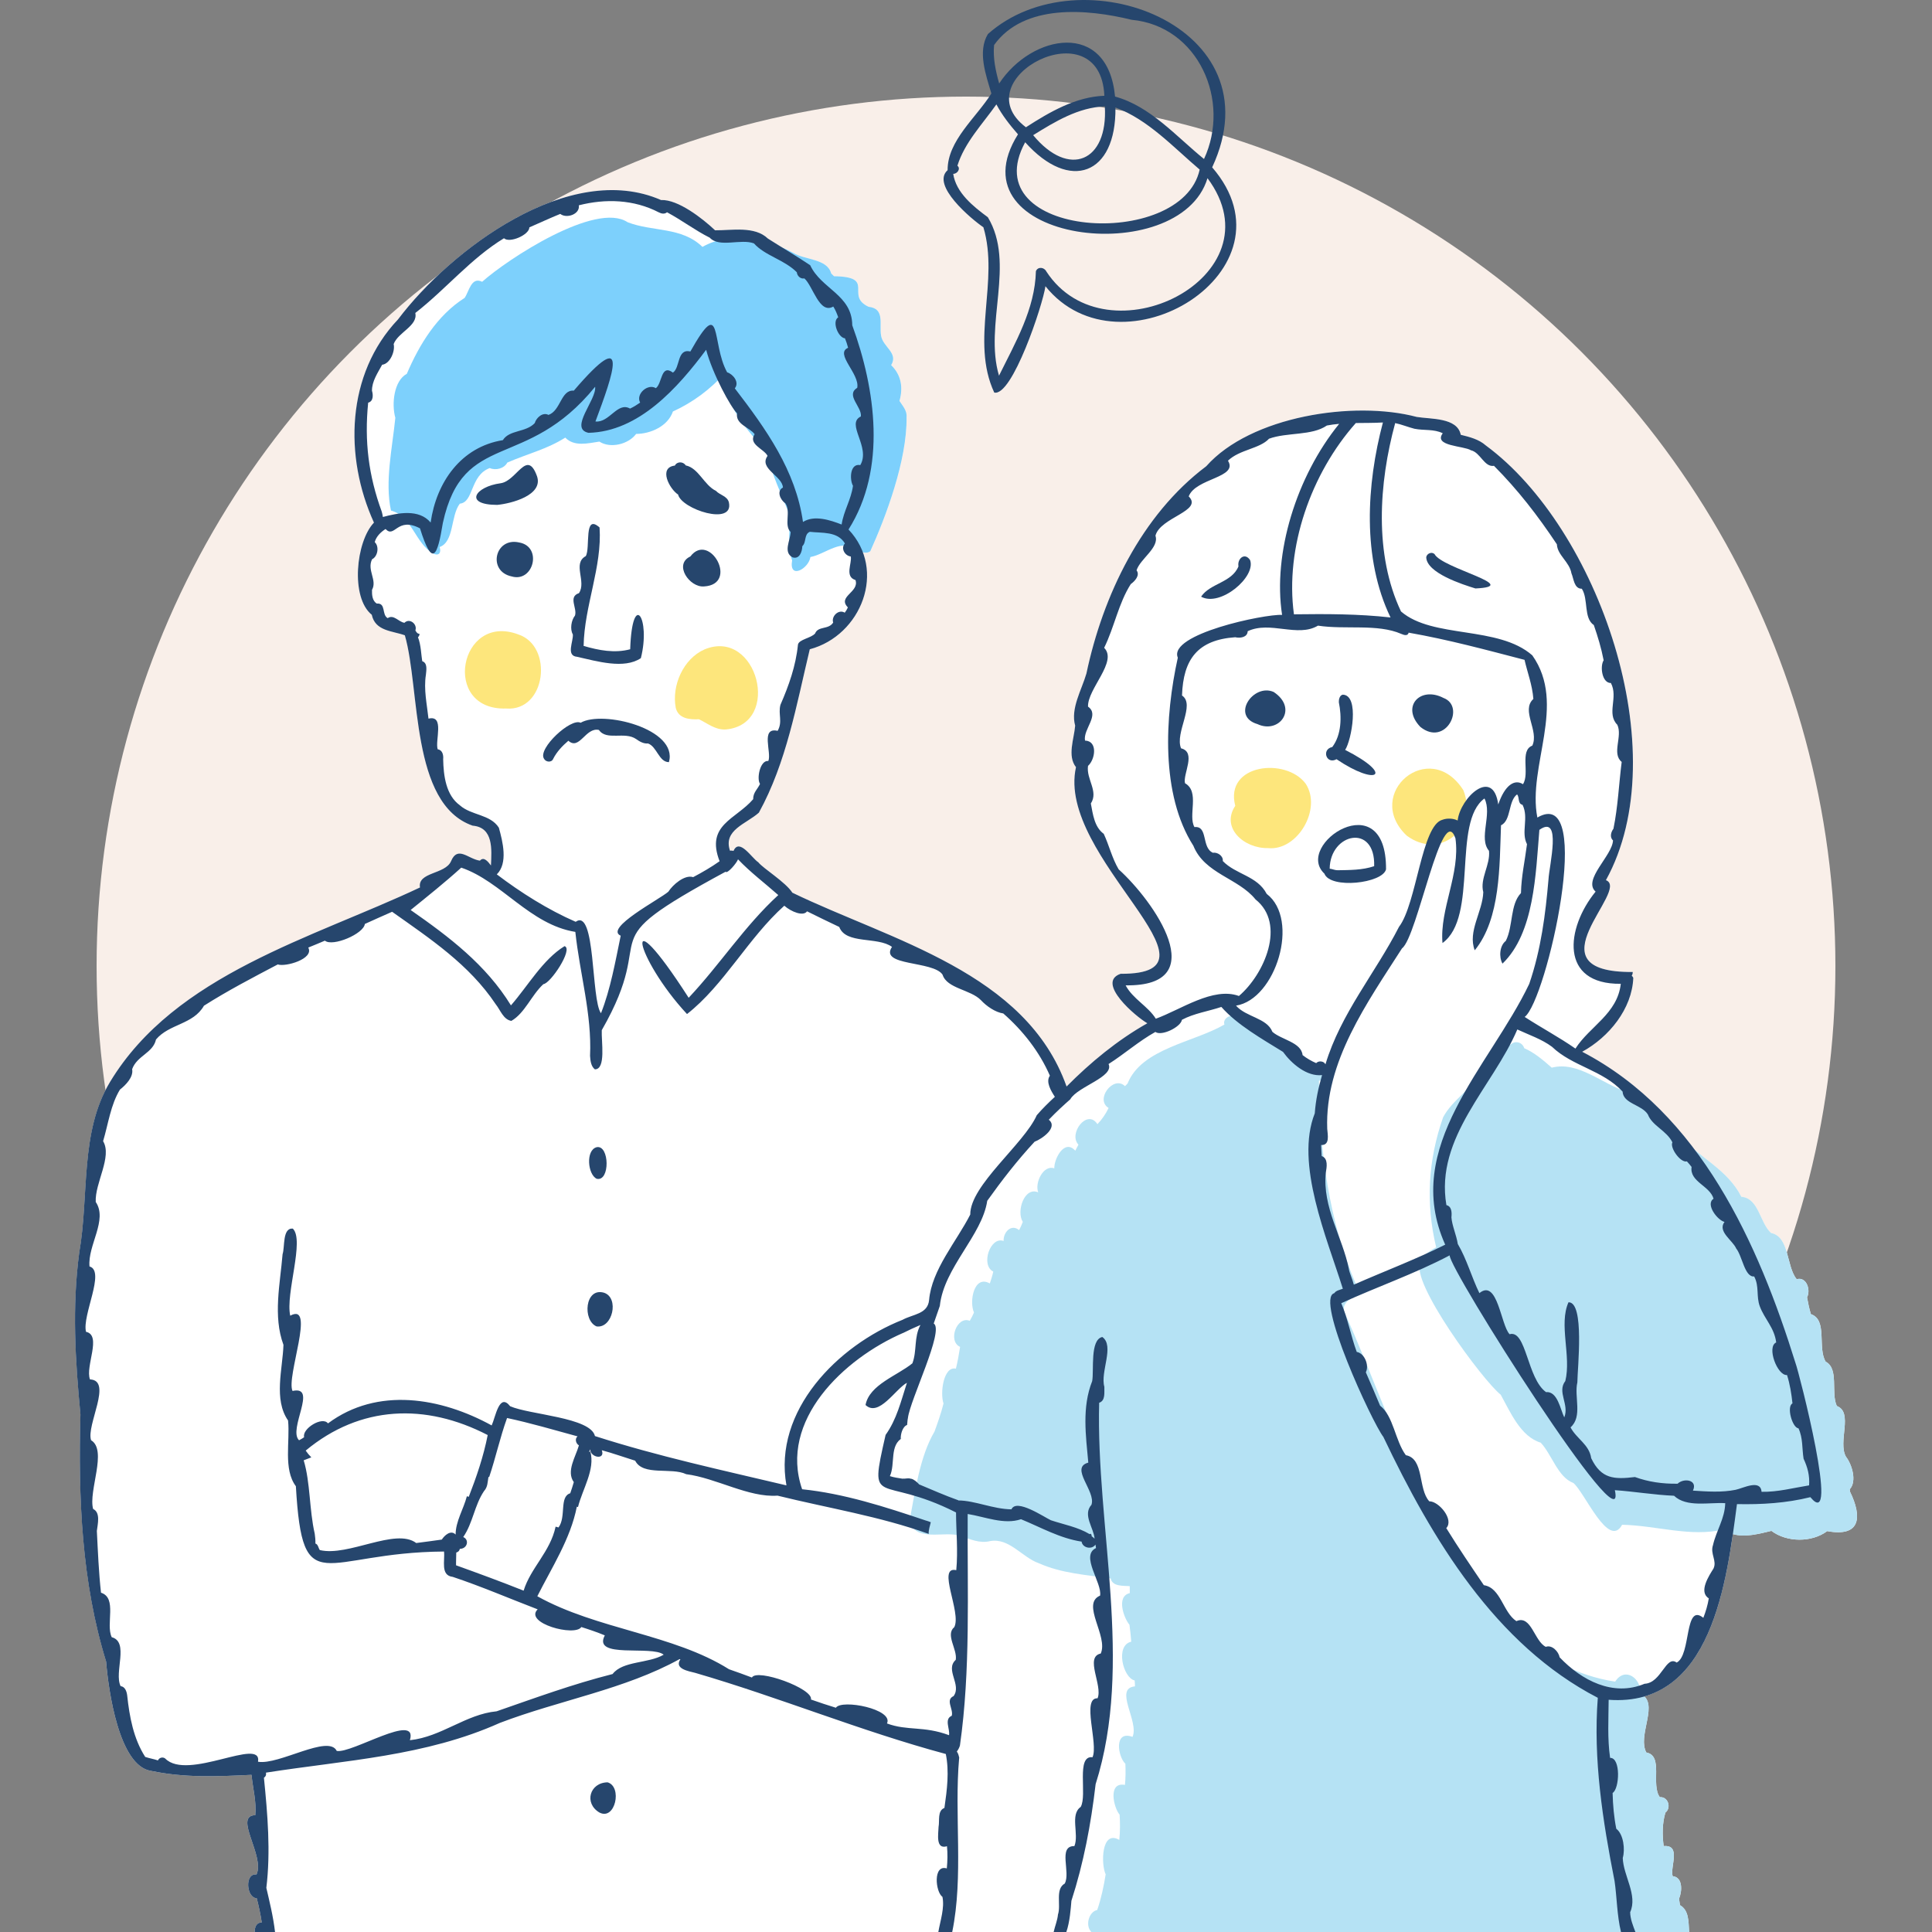 <?xml version="1.0" encoding="UTF-8"?><svg id="pic" xmlns="http://www.w3.org/2000/svg" width="1200" height="1200" viewBox="0 0 1200 1200"><rect x="0" y="0" width="1200" height="1200" fill="#808080" stroke="none"/><rect width="1200" height="1200" style="fill:none;"/><circle cx="600" cy="600" r="540" style="fill:#f9efe9;"/><path d="M65.92,1032.17c1.45,17.67,7.93,64.74,27.91,67.76,21.11,4.41,40.93,3.48,62.39,2.46.8,8.35,3.15,16.55,2.34,25.04-13.74.29,6.12,25.34.76,36.83-7.56-.92-6.26,14.64.14,14.77,1.29,4.97,2.36,9.98,3.12,15.03-3.24.02-4.38,2.62-4.37,5.95h890.94c-.41-6.63-.14-13.56-5.7-16.67-.23-1.34-.43-2.67-.58-4.01,1.89-4.31,2.59-13.38-3.96-13.99-1.69-5.87,5.53-19.62-5.59-18.69-.88-6.9-.93-14.07,1.09-20.79,3.79-3,1.79-9.97-3.47-9.59-5.72-7.87,2.45-25.74-8.38-27.75-5.4-10.01,6.38-27.69-1.25-34.82,38.29-11.05,49.21-60.69,55.03-100.87,7.54,2.24,16.53-.2,23.91-1.97,9.59,7.2,25.03,7.32,34.65.16,21.26,3.9,21.55-9.27,14.23-24.4-.08-.53-.16-1.05-.23-1.56,4.6-5.06,1.37-15.49-2.32-20.23-5.27-9.24,4.78-27.62-5.69-31.53-3.82-8.21,1.5-23.16-6.92-27.52-5.27-8.76,1.38-25.92-9.18-29.54-1.02-3.25-1.69-6.55-2.4-10.44,2.44-4.51-.33-13.05-6.45-11.24-6.54-8.09-4.35-26.36-15.9-28.7-7.08-6.41-7.5-21.55-18.45-22.49-6.55-13.02-18.31-20.31-28.85-29.03-18.68-24.88-41.49-46.22-69.98-61.07,16.61-9.08,30.99-26.61,31.74-45.96,0,.02-.02.02-.02.02-.23-.59-.58-.97-.96-1.26.43-.67.67-1.53.62-2.34-65.5.47-1.01-51.05-16.64-57.04,44.07-79.84-4.92-218.75-74.6-270-4.33-3.86-10.07-5.26-15.57-6.63-2.12-10.82-18.67-9.64-27.34-11.09-38.99-10.36-103.21-.48-130.75,30.63-40.31,30.29-64.21,80.37-74.42,128.74-2.96,10.23-9.97,21.73-6.99,32.39-.64,8.13-5.03,18.77.51,25.78-12.58,56.05,99.35,128.74,27.7,128.34-15.63,5.42,9.7,26.81,16.62,30.72-18.69,10.56-35.28,24.29-50.16,39.28-25.17-70.91-108.86-90.66-170.31-120.37-4.28-6.68-18.12-15.01-21.17-18.9-4.08-2.63-11.8-15.37-15.41-7.03-.7-.26-1.45-.29-2.16-.15-4.4-12.89,10.13-16.63,17.94-23.64,17.16-31.14,23.33-67.02,31.61-101.48,26.51-7.04,41.95-36.06,32.92-60.2,1.65.33,3.31.39,4.68-.68,9.44-20.88,22.9-56.34,22.53-83.25.45-3.99-2.37-6.96-4.39-10.1,2.35-8.21,1.15-16.14-5.16-22.22,4.64-7.6-5.11-11.27-6.24-18.22-1.32-7.08,2.63-16.95-7.8-18.04-14.98-7.05,4.98-18.59-21.45-18.98-.68-.66-1.27-1.25-1.75-1.71-2.46-9.35-16.58-8.3-23.79-12.92-2.03-1.07-4.13-2.07-6.27-2.99-3.1-1.92-6.21-3.84-9.27-5.79-8.23-7.91-22.3-5.04-32.8-5.13-7.83-7.37-23.01-19.26-33.57-18.8-56.93-24.9-130.62,30.8-163.39,74.16-32.26,33.99-33.56,85.32-14.93,126.2-11.22,11.74-14.69,46.48-1.36,57.24,2.18,10.22,12.69,9.92,20.55,12.76,9.69,33.58,3.35,104.76,42.12,118.24,13,1.1,11.79,14.76,11.36,24.71-1.66-2.15-4.39-5.85-6.85-2.98-7.28-1-13.82-9.61-17.97.38-3.59,8.21-20.85,6.58-19.27,16.27-66.56,31.44-152,53.87-192.45,120.7-18.92,31.16-12.95,70.68-19.2,106.19-4.49,33.8-2.48,66.64.76,100.4-1.43,51.51.71,104.34,16,153.66Z" style="fill:#fff;"/><path d="M610.79,141.16c10,33.3-8.26,70.49,6.74,102.66,11.13,2.71,30.17-54.4,31.8-66.04,46.75,58.32,158.8-9.94,103.56-73.84,40.88-87.73-82.24-133.59-139.3-82.79-6.58,10.97-1.18,25.51,2.15,36.91-9.26,14.89-27.31,29.25-27.17,47.63-10.48,9.31,14.77,30.4,22.22,35.47Z" style="fill:none;"/><path d="M873.69,518.99c20.79,15.51,44.67-4.54,35.21-28.2-21-32.99-62.4,2.21-35.21,28.2Z" style="fill:#fde67c;"/><path d="M787.6,526.77c18.22,1.91,33.69-24.25,23.39-39.99-12.22-16.5-50.54-12.36-43.75,13.74-9.1,13.61,5.39,26.57,20.36,26.25Z" style="fill:#fde67c;"/><path d="M437.58,403.37c-13.09,5.72-20.51,22.38-17.85,36.32,1.69,6.72,8.61,7.33,14.42,7.05,5.14,2.44,10.12,6.74,16.66,6.35,35.22-3.28,19.55-63.3-13.23-49.73Z" style="fill:#fde67c;"/><path d="M314.34,440.07c24.97,1.98,29.53-38.8,7.58-46.01-36.72-13.82-48.02,47.33-7.58,46.01Z" style="fill:#fde67c;"/><path d="M563.07,259.13c.45-3.99-2.37-6.96-4.39-10.1,2.35-8.21,1.15-16.14-5.16-22.22,4.64-7.6-5.11-11.27-6.24-18.22-1.32-7.08,2.63-16.95-7.8-18.04-14.98-7.05,4.98-18.59-21.45-18.98-.68-.66-1.27-1.25-1.75-1.71-2.46-9.35-16.58-8.3-23.79-12.92-17.07-8.96-38.43-13.56-56.2-3.59-12.85-12.58-31.03-9.28-46.5-15.34-19.68-13.05-74.5,22.89-90.32,37.01-6.78-3.37-8.11,6.02-10.89,10.02-17.05,10.8-28.12,28.93-35.9,47.14-8,4.26-9.57,18.7-7.13,27.32-1.87,18.74-6.61,39.73-2.71,57.61,13.11,3.53,15.07,20.37,26.14,26.64,3.61,1.86,5.24-.49,4.07-3.98,9.16-3.27,6.73-19.33,12.55-26.93,8.78-.85,6.26-17.53,18.59-22.12,3.68,1.66,9,.31,10.91-3.41,12.06-5.28,24.91-8.38,35.99-15.51,5.57,5.83,14.17,3.51,21.2,2.49,6.86,4.44,18.03,1.68,22.82-4.77,9.1-.06,19.74-4.83,22.84-13.93,12.1-5.52,23.52-13.8,32.29-24.05-.94,20.41,13.88,34.93,25.94,49.71,3.14,13.21,8.93,25.25,13.9,37.71,1.08,9.62-1.41,19.83,1.91,29.12-2.06,12.23,10.4,5.05,11.36-2.1,9.48-1.67,20.05-12.6,29.44-3.68,2.45.57,5.52,1.84,7.76.09,9.44-20.88,22.9-56.34,22.53-83.25Z" style="fill:#7dd0fc;"/><path d="M1149.12,926.6c-.08-.53-.16-1.05-.23-1.56,4.6-5.06,1.37-15.49-2.32-20.23-5.27-9.24,4.78-27.62-5.69-31.53-3.82-8.21,1.5-23.16-6.92-27.52-5.27-8.76,1.38-25.92-9.18-29.54-1.02-3.25-1.69-6.55-2.4-10.44,2.44-4.51-.33-13.05-6.45-11.24-6.54-8.09-4.35-26.36-15.9-28.71-7.08-6.4-7.5-21.55-18.45-22.49-8.57-17.04-26.09-24.25-38.1-37.73-1.38-2.54-4.26-4.56-7.19-3.32-7.91-7.62-13.39-23.27-25.88-24.15-15.15-4.78-30.23-19.25-46.59-14.99-5.2-4.58-10.82-9.39-17.09-12.1-1.01-3.47-5.43-5.22-8.65-2.12-3.66-.81-8.5,1.81-7.03,5.9-1.95,1.95-3.74,4.03-5.42,6.2-2.46-.04-4.91,2.22-5.94,4.38-5.53,11.31-17.63,17.6-23.37,28.63-9.29,26.57-10.86,53.24-4.29,80.66-5.79,3.02-8.73,6.14-9.67,9.63,0,0-.02,0-.02.02-6.73,11.43,38.51,73.03,49.79,81.93,5.99,10.77,12.3,26,24.87,29.8,6.97,7.51,10.6,21.4,20.23,25.02,7.05,5.73,21.88,41.41,30.3,25.96,21.24.42,42.56,7.84,63.12,2.9,8.26,6.57,20.25,3.12,29.6.88,9.59,7.2,25.02,7.32,34.65.16,21.26,3.9,21.55-9.27,14.23-24.4Z" style="fill:#b5e2f4;"/><path d="M596.64,954c5.94,2.05,11.87,4.76,18.28,3.22,11.91-2.22,19.92,10.09,30.24,13.7,14.34,6.39,29.47,7.21,44.69,9.49,1.12,5.1,7.77,4.48,11.85,4.77,0,1.44.04,2.88.04,4.33-8.71,1.99-3.54,15.84-.21,19.64.47,3.49.84,7.01,1.11,10.54-10.13,2.27-5.09,22.51,2.12,24.07.14,1.22.15,2.45.18,3.68-13.34,1.19,2.78,21.97-1.52,31.37-11.73-4.33-9.14,12.33-4.42,16.7.17,4.38.17,8.76-.27,13.13-10.95-2.04-6.91,14.41-3.31,18.49.32,5.04.34,10.62-.21,15.67-11.29-6.53-11.39,15.34-8.46,21.4-1.19,7.48-2.77,14.91-5.24,22.12-5.24,1.09-7.57,9.68-3.72,13.56-.2.02-.38.07-.57.11h371.94c-.41-6.63-.14-13.56-5.7-16.67-.23-1.34-.43-2.67-.58-4.01,1.89-4.31,2.59-13.38-3.96-13.99-1.69-5.87,5.53-19.62-5.59-18.69-.88-6.9-.93-14.07,1.09-20.79,3.79-3,1.79-9.97-3.47-9.59-5.72-7.87,2.45-25.74-8.38-27.75-5.89-10.92,8.72-30.99-3.76-36.52.9-9.39-9.51-17.09-15.61-7.48-96.68-14.85-132.85-152.38-168.32-229.77-2.18-8.3,11.26-8.98,7.57-16.46-17.06-39.39-22.9-83.96-23.23-127.08,7.93.75-2.54-12.99-6.47-11.28-11.66-10.6-29.35-14.07-39-27.09-2.08-3.76-6.22-3.88-8.48-2.01-2.97.36-5.73,2.6-4.75,5.55-18.96,11.04-51.43,14.84-60.14,36.58-.53.58-1.05,1.18-1.64,1.68-7.17-6.95-18.8,8.33-10.17,13.56-1.71,3.57-3.97,6.98-6.94,10.06-6.38-9.84-18.24,5.98-11.79,12.73-.64,1.29-1.31,2.51-1.97,3.76-6.59-7.45-13.11,4.65-13.04,10.97-6.67-2.43-12.25,8.82-9.98,14.89-8.6-3.71-13.72,11.85-9.57,18.34-.68,1.73-1.39,3.47-2.28,5.12-5.02-4.15-9.95,1.52-9.63,6.76-8.29-3.08-14.44,15.01-6.43,19-.53,2.49-1.33,4.95-2.14,7.37-9.84-5.58-12.93,11.23-9.84,18.05-.74,1.75-1.62,3.45-2.61,5.15-8.04-3.25-13.85,12.65-6.02,16.19-.7,4.54-1.5,9.08-2.61,13.54-7.71-1.73-9.92,15.17-7.68,21.63-1.46,5.91-3.53,11.69-5.59,17.42-9.12,15.38-12.12,37.51-15.5,55.54,3.78,13.66,21.82,5.82,31.71,9.3Z" style="fill:#b5e2f4;"/><path d="M421.18,307.19c2.11,9.07,34.78,19.72,31.55,4.87-.96-3.96-5.55-4.48-8.01-7.15-7.45-3.59-10.78-14.19-18.81-15.84-1.51-2.46-5.37-2.59-6.74.11-10.34,1.21-3.42,14.44,2.01,18.01Z" style="fill:#26466d;"/><path d="M428.78,345.64c-10.54,4.91-.52,19.35,8.47,18.61,21.97-1.24,3.46-34.31-8.47-18.61Z" style="fill:#26466d;"/><path d="M358.49,407.97c12.21,2.71,29.14,7.83,39.56.82,6.28-24.8-5.39-42.72-6.63-5.52-9.65,2.57-19.41.7-28.92-2.07.4-24.86,11.57-49.03,9.9-73.57-10.03-8.99-5.54,12.78-8.58,17.79-8.47,4.59.62,15.87-4.23,23-6.87,2.27-.93,9.36-2.46,13.93-2.31,2.87-3.21,8.44-1.33,11.69.4,4.36-4.45,13.33,2.67,13.91Z" style="fill:#26466d;"/><path d="M343.61,471.3c2.24-4.42,5.69-8.01,9.41-11.21,6.93,6.24,10.66-8.57,18.98-6.7,4.72,6.89,16.01.73,23.11,5.65,2.14,1.54,4.66,3,7.39,2.74,5.57,1.99,6.78,11.63,12.98,11.6,5.92-20.73-41.24-32.39-54.84-24.46-6.06-3.19-26.64,15.96-22.82,22.22,1.11,2.3,4.79,2.69,5.79.16Z" style="fill:#26466d;"/><path d="M370.63,732.16c8.4,1.94,7.98-21.21-.02-19.62-6.97,1.83-5.58,17.02.02,19.62Z" style="fill:#26466d;"/><path d="M375.22,802.95c-12.07-3.57-13.44,17.29-4.68,20.91,9.93,1.37,14.24-17.67,4.68-20.91Z" style="fill:#26466d;"/><path d="M372.28,1125.77c9.89,5.23,14.41-16.04,5.11-18.73-11.13.15-14.78,12.97-5.11,18.73Z" style="fill:#26466d;"/><path d="M791.09,429.79c-12.61-5.55-26.85,15.04-10.04,19.97,13.56,6.35,25.51-9.74,10.04-19.97Z" style="fill:#26466d;"/><path d="M882.23,451.52c15.73,12.59,28.28-12.84,14.3-18.03-14.4-7.48-26.56,5.39-14.3,18.03Z" style="fill:#26466d;"/><path d="M830.14,471.56c25.08,16.99,36.36,10.02,5.36-5.79,3.94-5.87,9.12-34.01-1.46-34.3-1.99.33-2.55,3.08-2.46,4.72,1.83,8.96,1.73,20.13-4.07,27.79-6.92,1.42-3.63,11.11,2.63,7.58Z" style="fill:#26466d;"/><path d="M916.42,365.5c29.78-1.33-20.88-12.46-25.41-21.36-1.77-1.62-4.78-.35-5.15,1.93.19,9.78,22.35,16.92,30.56,19.43Z" style="fill:#26466d;"/><path d="M776.46,347.89c-3.31-5.05-8.09-.88-7.23,3.9-4.17,10.17-17.54,10.41-23.21,18.82,11.86,6.59,34.23-12.23,30.44-22.72Z" style="fill:#26466d;"/><path d="M860.89,539.95c.37-53.74-57.49-15.31-38.28,2.69,3.67,9.71,36.16,6.07,38.28-2.69ZM830.31,540.53l.49-.02c-1.69.04-3.23-.78-4.91-.97.24-22.16,28.48-28.24,27.63-1.54-7.52,2.51-15.1,2.38-23.21,2.53Z" style="fill:#26466d;"/><path d="M65.92,1032.17c1.45,17.67,7.93,64.74,27.91,67.76,21.11,4.41,40.93,3.48,62.39,2.46.8,8.35,3.15,16.55,2.34,25.04-13.74.29,6.12,25.34.76,36.83-7.56-.92-6.26,14.64.14,14.77,1.29,4.97,2.36,9.98,3.12,15.03-3.24.02-4.38,2.62-4.37,5.95h12.62c-1.1-9.61-3.5-19.23-5.4-27.44,2.75-22.52.77-45.82-1.5-68.4,1.27-.85,1.53-2.02,1.25-3.15,49.55-7.78,98.93-10.11,145.35-30.92,36.85-14.06,77.68-20.83,111.57-39.6.17.05.33.09.5.14-4.01,5.9,5.14,7.35,9.18,8.4,52.32,15.21,102.88,36.2,155.68,50.4,2.19,10.96.79,22.04-.86,33.5-4.5,1.7-2.88,7.93-3.64,11.75-.08,4.23-2.03,14.25,5.22,12.04.45,4.58.35,9.18-.1,13.78-8.65-2.63-7.11,14.54-2.71,17.68,1.4,6.89-1.29,14.54-2.56,21.83h8.62c7.15-34.6,1.18-72.9,4.31-108.07.03,0,.06.02.08.03-.28-1.4-.66-2.96-1.52-4.07.86-1.12,1.52-2.36,1.93-3.72,0,0,0,0,0,0,6.69-47.01,4.54-95.42,4.81-143.82,10.61,1.68,22.64,6.84,33.12,3.24,12.39,5.07,24.14,11.86,37.64,13.92.57,3.99,6.45,5.15,8.62,1.83.1.73.24,1.44.33,2.17-9.98,4.68,3.92,21.58,2.53,29.54-12.04,5.07,5.25,25.23.41,35.97-10.15,2.15,1.39,19.87-1.97,27.79-10.13-.37.65,28.3-3.14,36.62-10.43-1.29-3.12,23.52-7.33,30.85-6.86,4.81-.91,16.94-3.92,24.34-10.44-.16-2.17,16.35-6,23.27-6.1,3.45-2.18,13.34-4.21,19.25-.3,3.48-1.86,7.17-2.68,10.86h7.87c2.25-6.42,2.78-15.03,3.16-19.39,7.58-23.43,12.15-47.57,15.04-72.44,23.78-74.81.18-159.84,2.2-236.91,4.07-1.33,3.08-6.53,3.23-9.9-2.69-9.26,6.5-25.41-1.26-30.95-7.8,1.6-5.09,20.83-6.3,27.4-6.48,16.35-3.93,33.79-2.42,50.63-11.75,3.2,4.87,17.71,1.97,26.19-5.66,6.28,1.51,14.44,1.93,21.07-.5-.57-1.13-1.09-1.87-1.55.35-.55-.58-2.16-1.14-1.25-7.29-4.42-16.06-5.98-24.09-8.65-4.42-2.07-21.49-13.72-24.53-6.8-11.4-.11-22.64-5.47-33.11-5.52.05-.03.11-.06.16-.09-8.35-2.96-16.36-6.52-24.57-9.95.02,0,.04-.02.06-.03-.04-.02-.08-.04-.12-.05.03-.01.06-.03.09-.05-1.38-1.32-2.83-2.86-4.91-3.35,0,.03,0,.06,0,.09-1.74-.69-3.43.07-5.12-.11-.01.02-.01.04-.02.06-2.67-.43-5.39-.77-7.96-1.62,3.51-7.56-.46-19.53,8.11-23.89-.45.27-.9.55-1.35.82-.2-2.9,1.13-7.73,3.94-8.71.22-1.42.16-2.93.51-4.31,0,0,0,0-.01.01,1.29-11.22,22.78-54.66,16.03-58.72,1.25-3.69,2.55-7.36,3.83-11.04,0,0-.02,0-.03.01,2.55-23.68,26.27-43.75,29.44-65.18,9.1-12.75,18.59-25,29.41-36.69,4.4-1.62,14.83-8.83,8.81-13.66,2.35-2.46,4.8-4.86,7.3-7.22,0,0,0,.02,0,.03,2.01-1.89,4.05-3.76,6.16-5.59,0-.02-.01-.04-.02-.06,4.6-7.83,27.36-13.77,23.69-21.75,9.92-6.31,18.79-14.21,29.08-19.94,3.88,2.83,15.84-3.1,16.49-7.54,7.52-4.02,16.41-5.27,24.49-7.99,9.91,11.21,25.34,19.91,38.29,27.91,5.23,7.27,14.83,15.49,24.27,14.42-2.29,7.76-3.96,15.66-4.53,23.76-12.43,31.28,7.58,77.42,17.43,108.95-1.82.74-4.19,1.01-5.31,2.76-12.21,3.05,23.46,80.14,30.48,89.27,30.16,63.31,69.44,129.05,133.19,162.04-2.95,38.06,3.05,76.54,10.41,113.79,1.43,9.55,1.48,21.36,3.99,31.69h8.96c-1.5-3.99-3.19-8.05-3.26-12.3,4.8-10.67-4.27-22.66-4.6-33.71,1.55-5.21.51-14.73-4.02-18.12-1.42-7.11-2.12-14.75-2.28-22.25,4.31-2.55,5.18-22-1.56-21.79-1.74-11.98-.97-24.16-.9-36.08,64.41,4.74,73.36-73.77,79.7-121.54,15.31.32,30.69-.6,45.58-4.31,18.85,22.84-7.21-78.05-9.14-83.03-23.19-74.57-59.3-155.45-132.57-193.62,16.61-9.08,30.99-26.61,31.74-45.96,0,.02-.02.02-.02.02-.23-.59-.58-.97-.96-1.26.43-.67.67-1.53.62-2.34-65.5.47-1.01-51.05-16.64-57.04,44.07-79.84-4.92-218.75-74.6-270-4.33-3.86-10.07-5.26-15.57-6.63-2.12-10.82-18.67-9.64-27.34-11.09-38.98-10.36-103.21-.48-130.75,30.63-40.31,30.29-64.21,80.37-74.42,128.74-2.96,10.23-9.97,21.73-6.99,32.39-.64,8.13-5.03,18.77.51,25.78-12.58,56.05,99.35,128.74,27.7,128.34-15.63,5.42,9.7,26.81,16.62,30.72-18.69,10.56-35.28,24.29-50.16,39.28-25.17-70.91-108.86-90.66-170.31-120.37-4.28-6.68-18.12-15.01-21.17-18.9-4.08-2.63-11.8-15.37-15.41-7.03-.7-.26-1.45-.29-2.16-.15-4.4-12.89,10.13-16.63,17.94-23.64,17.16-31.14,23.33-67.02,31.61-101.48,32.02-8.51,48.01-49.1,24.06-74.39,23.85-37.68,16.83-87.06,2.32-126.86-.12-18.92-19.3-22.56-26.12-37.28-8.08-5.43-17.41-10.93-26.27-16.57-8.23-7.91-22.3-5.04-32.8-5.13-7.83-7.37-23.01-19.26-33.57-18.8-56.93-24.9-130.62,30.8-163.39,74.16-32.26,33.99-33.56,85.32-14.93,126.2-11.22,11.74-14.69,46.48-1.36,57.24,2.18,10.22,12.69,9.92,20.55,12.76,9.69,33.58,3.35,104.76,42.12,118.24,13,1.1,11.8,14.76,11.36,24.71-1.66-2.15-4.39-5.85-6.85-2.98-7.28-1-13.82-9.61-17.97.38-3.59,8.21-20.85,6.58-19.27,16.27-66.56,31.44-152,53.87-192.45,120.7-18.92,31.16-12.95,70.68-19.2,106.19-4.49,33.8-2.48,66.64.76,100.4-1.43,51.51.71,104.34,16,153.66ZM817.53,660.34c-3.02-1.33-5.89-2.96-8.48-5.01-.78-7.97-13.25-9.54-18.75-14.46-3.39-8.64-16.34-9.08-22.59-16.25,24.72-3.92,39.94-53.44,19.06-69.41-5.83-11.23-19.2-12.02-27.27-20.4.37-3.2-3.27-5.61-6.16-5.15-7.22-3.19-2.85-16.89-11.44-15.94-4.17-7.21,3.51-21.96-5.87-27.24-1.46-5.74,7.28-19.21-2.46-21.69-4-9.69,9.11-27.11.6-32.8.75-22.49,9.67-34.52,33.04-36.19,3,.72,7.64.11,7.75-3.74,13.96-6.6,31.02,4.09,43.65-3.46,16.83,2.6,36.98-1.32,51.73,5.12,1.94.84,4.05,1.4,4.61-.76,24.57,4.29,47.97,10.65,71.97,16.88,1.75,7.74,4.85,15.64,5.48,24.29-7.87,7.18,3.71,19.74-.66,29-7.99,3.01-1.42,17.26-5.8,23.95-5.1-3.3-11.16.33-15.35,12.58-3.23-23.43-23.63-4.16-25.22,9.97-2.72-1.37-6.46-1.56-9.39-.47-13,3.17-16.05,52.22-27.03,66.51-14.69,28.76-36.18,53.8-45.69,85.42-.34-.62-.81-1.17-1.54-1.48-1.4-.6-3.16-.43-4.23.74ZM823.49,728.36c.57-3.39,1.6-8.85-2.57-10.31-.16-2.28-.27-4.56-.35-6.86,5.63.27,4.05-6.39,3.8-10.06-1.56-41.73,24.88-78.39,46.46-112.11,9.46-6.84,24.96-92.13,33.17-68.33,3.11,22.08-9.87,43.94-8.05,65.05,22.51-16.26,5.78-74.98,26.08-89.8,4.98,9.83-3.86,24.67,2.81,32.52.92,8.77-5.79,17.21-3.55,25.67-.37,12.04-9.85,24.48-5.3,36.11,16.1-19.69,15.36-52.61,16.31-77.62,6.45-3.15,4.33-14.91,9.96-19.2,1.71,1.83.17,5.68,3.42,6.48,4.02,8.16-1.09,16.9,2.76,24.45-1.31,10.35-3.52,19.88-3.74,30.34-6.89,7.24-4.72,20.36-9.42,29.72-3.89,2.98-4.36,10.05-2.06,14.11,19.8-19.07,20.64-55.78,22.91-83.08,14.16-10.01,6.07,22.4,5.67,30.7-1.86,21.71-4.64,43.61-11.97,64.99-24.58,51.48-79.51,101.01-52.19,161.95-18.45,9.23-37.88,16.51-56.75,24.85-.86-3.52-2.88-7.68-3.08-9.75-3.95-19.87-16.56-38.22-14.32-59.83ZM1064.27,974.27c-2.72,4.34-9.46,14.47-2.91,18.49-.66,4.15-1.87,8.2-3.39,12.1-11.93-9.6-7.46,23.25-16.56,27.79-6.71-4.87-9.45,12.71-19.94,13.17-19.51,8.21-39.12-2.1-52.75-16.43-.65-3.55-4.73-7.94-8.59-6.51-7.13-3.42-9.04-20.06-18.28-15.96-8.4-5.51-9.65-20.77-20.21-22.33-8.15-12.02-15.67-23.04-23.33-35.45,4.99-5.34-4.72-16.78-10.54-16.64-7.12-7.62-3.04-26.53-14.58-28.65-6.7-9.09-7.65-24.32-16-30.79-2.83-6.94-5.89-13.82-8.85-20.7,2.2-4.27-.72-11.83-5.65-12.65-3.63-9.79-5.49-20.67-9.61-30.27,22.3-10.21,45.51-18.21,67.35-29.71-1.08,7.49,111.07,184.64,102.58,145.84,12.27.85,24.43,2.95,36.76,3.47,7.81,7.42,21.7,3.99,31.8,4.61-.26,9.67-5.5,16.85-7.61,26.07-1.87,5.34,2.63,9.75.31,14.54ZM1007.81,677.98c.41,7.63,11.94,8.08,15.73,14.27,2.68,7.04,11.65,9.99,15.22,17.28-1.75,3.35,5.13,12.94,9,11.81.99,1.14,2.04,2.24,2.92,3.47-1.38,9.21,11.38,11.68,13.64,19.74-5.26,3.43,2.51,13.43,6.8,14.4-4.5,5.97,5.12,11.47,7.25,16.49,3.78,4.6,5.27,18,11.17,17.38,3.3,6.18,1.16,12.31,3.52,18.6,3,7.98,9.02,13.2,10.17,22.39-6.08,2.7.69,20.76,6.72,20.25,1.83,5.73,2.75,11.62,3.39,17.62-3.82,1.91-.14,15.14,3.74,15.49,2.84,6.19,2.12,12.41,3.16,18.86,2.46,5.33,3.87,10.37,3.42,16.56-9.69,1.55-19.51,4.21-29.51,4-.64-8.05-11.46-2.22-16.12-1.25-8.58,1.75-17.79,1.09-26.52.51,3.16-6.7-5.57-8.03-9.53-4.29-9.38.15-18.16-1.13-26.48-4.15-12.83,1.53-20.96,1.29-27.17-11.69-1.21-8.55-9.19-12.11-12.84-19.16,7.64-6.68,2.13-19.13,4.24-27.94.04-8.51,4.66-50.06-5.51-49.75-6.16,13.78,1.84,33.36-1.97,48.91-5.28,6.81,2.62,14.52-.65,22.59-2.44-4.92-4.13-16.36-11.34-15.71-11.83-8.52-12.16-38.91-22.61-35.95-5.51-5.65-7.44-34.72-18.77-25.53-4.84-9.87-7.85-21.15-13.42-30.52,0,0,0,0,0,0-.83-5.52-3.58-11.37-3.95-16.56.31-2.81.25-6.82-3.12-7.58-7.19-42.16,28.94-73.64,44.05-109.1,6.95,3.25,15.23,6.03,21.55,10.76,12.63,12.12,31.53,14.5,43.82,27.81ZM878.62,266.32c5.79,1.17,12.04.06,17.5,2.79-6,8.09,13.02,7.74,17.5,10.56,5.9,1.33,8.28,10.66,14.32,9.67,14.82,14.9,27.09,30.75,39.07,48.74.3,6.73,7.84,10.9,9.04,18.01,1.44,3.31,1.6,9.63,6.45,9.59,4.2,6.45.97,18.23,7.46,22.57,2.51,7.33,4.59,14.09,6.1,21.88-2.38,3.64-1.09,14.17,4.5,14.11,4.76,8.94-2.92,18.93,3.99,25.94,3.4,7.19-3.68,17.83,2.71,23.07-1.78,14.06-2.29,27.65-5.12,41.51-1.52,1.99-2.46,5.32-.27,7.21-.31,9.43-19.02,24.52-10.81,31.84-18.47,22.61-22.57,57.67,15.65,57.25-2.12,18.71-19.31,26.34-28.17,40.24-10.28-7.15-20.89-12.76-31.53-19.66,13.53-9.95,44.14-144.93,7.87-123.85-6.26-32.01,18.5-70.17-3.14-100.75-21.28-18.61-61.78-10.2-81.54-27.24-16.8-35.4-13.77-79.77-3.62-117.01,3.83.79,8.04,2.51,12.03,3.54ZM858.95,262.41c-10.21,38.52-12.99,84.45,4.74,121.11-19.93-2.23-39.75-2.22-60-1.96-5.66-41.45,10.7-87.59,38.44-118.81,5.6-.1,11.22,0,16.81-.34ZM699.13,612.02c55.06.76,17.35-52.54-4.31-72.06-4.11-6.91-5.99-15.11-9.27-22.06-5.85-4.25-6.72-12.16-8.01-18.84,4.93-7.55-2.96-15.09-1.75-23.35,4.52-4.05,6.16-15.45-1.87-15.73-1.29-7.14,9.35-15.83,1.87-21.09-.38-11.06,18.56-27.97,10.02-36.52,6.34-12.86,8.95-27.74,16.54-39.58,2.52-1.79,5.91-5.48,3.59-8.55,2.24-7.2,14.25-14.04,11.73-21.53,3.02-11.51,29.77-15.31,20.66-24.4,4.31-11.4,31-11.54,24.38-22.16,7.22-6.98,19.65-7.35,25.51-13.66,11.2-4.1,26.62-1.72,35.92-8.2,2.54-.49,5.09-.81,7.64-1.03-26.56,32.65-41.32,80.51-35.45,118.66-10.9-.61-70.9,11.94-64.77,26.58-8.09,36.62-10.76,84.87,9.66,116.81,7.02,17.47,27.96,20.08,38.61,33.34,19.2,15.29,5.42,46.57-10.31,59.97-16.02-5.84-36.06,8.48-51.62,14.12-4.79-7.72-14.31-12.34-18.74-20.71ZM566.75,846.74c-9.35,7.68-26.81,13.3-29.15,25.94,8.26,7.7,18.53-9.89,25.71-13.81-3.78,11.69-6.34,22.72-13.25,32.38-10.8,47.08-4.4,23.82,43.75,48.16.03,11.72,1.3,23.57.15,35.85-12.33-2.79,3.39,26.31-1.23,35.37-5.72,4.73,2.03,13.79.9,20.34-6.85,6.16,3.87,15.47-1.35,22.51-5.26,2.36.06,8.13-1.13,12.22-4.87,2.08-1.01,8.13-1.68,12.06-15.79-5.9-25.83-2.55-38.55-7.29,4.27-8.9-28.15-15.24-31.74-9.76-5.18-1.58-10.35-3.31-15.47-5.11,1.56-6.84-33.65-19.47-36.68-13.66-4.74-1.75-9.43-3.52-14.22-5.14-34.73-21.83-81.94-24.66-119.07-45.34,8.83-17.58,20.68-35.72,24.54-55.62l.73.2c2.7-11.03,10.83-23.31,7.64-34.55-.28.13-.5.32-.77.46.25-.61.42-1.17.69-1.8-.06,5.14,9.57,6.96,7.22.61,6.97,1.88,13.84,4.37,20.73,6.5,4.91,9.68,22.47,3.96,31.68,8.38,18.67,2.38,38.8,14.63,56.73,13.33,31.53,7.78,63.36,12.8,93.89,23.76-.1-2.61.77-4.81,1.31-7.25-1.07-.46-2.2-.8-3.33-1.13,0,0,0,0,0,0-25.17-8.49-50.67-16.7-76.58-19.35-14.68-42.59,25.76-81.09,62.74-97.1,0,0,0,.02,0,.03,3.53-1.77,7.12-3.44,10.75-4.97-4.17,7.77-2.06,15.89-4.98,23.77ZM189.87,900.99c33.89-28.17,74.56-29.59,113.05-9.65-2.59,13.24-6.95,25.96-11.76,38.35-.14-.04-1.06-.32-1.18-.33-2.02,7.85-7.02,15.65-6.98,23.78-3-3.1-6.9.5-8.59,3.12-5.3.71-10.57,1.51-15.88,2.14-12.88-9.69-42.23,8.62-59.87,4.38-.93-1.16-1.03-3.57-2.75-4.06.07-2.1-.16-4.25-.43-6.13-3.42-14.83-2.67-31.67-6.85-45.57,1.57-.6,3.14-1.21,4.74-1.83-1.29-1.27-2.49-2.71-3.5-4.21ZM283.25,970.88c.02-1.87.06-4.21.14-6.55,1.43-.45,2.02-1.29,2.21-2.31,4.76-.04,6.02-5.71,2.12-7.33,6.07-8.87,6.9-19.57,12.88-28.51,2.43-2.69,2.2-5.59,2.79-8.88l.43.16c4.16-12.39,6.66-24.3,11.12-36.71,14.77,3.16,29.2,7.43,43.79,11.4-1.85,1.46-1.06,4.51.84,5.59-1.99,7.08-8.03,16.09-3.17,22.84-.66,2.32-1.42,4.62-2.21,6.91-6.95,2.13-2.37,14.66-7.29,21.24-.25-.07-1.51-.42-1.8-.5-3.36,15.69-15.48,25.54-19.87,39.76-13.89-5.55-27.95-10.71-41.97-15.75v-1.36ZM228.67,250.1c3.29-.8,3.16-4.77,2.38-7.39-.12-5.77,3.61-11.21,6.31-16.16,4.95-.55,8.2-8.51,7.15-12.84,2.74-7.37,15.18-11.31,13.45-19.31,19.1-14.9,34.45-33.85,55.07-46.42,3.45,3.25,15.75-2.1,15.77-6.76,6.41-2.75,12.73-5.77,19.2-8.36,3.88,3.1,12.37.23,11.52-5.34,16.59-4.24,34.12-3.66,49.63,4.35,1.66.86,3.59,1.27,5.16-.02,9.02,4.81,17.56,11.31,26.52,15.77,5.96,6.44,19.29.46,27.45,3.55,6.85,7.67,18.8,10.08,26.64,17.93.2,2.29,2.3,4.32,4.68,3.82,5.39,4.71,9.31,22.48,17.97,17.48,1.34,2.12,2.18,4.13,3.06,6.68-4.05,2.57-.04,12.67,4.21,13.06.79,1.9,1.4,3.88,1.93,5.87-8.56,3.67,7.43,16.22,5.67,24.89-7.44,4.52,3.08,11.88,2.26,17.77-9.61,4.57,6.28,18.92-.35,30.21-6.45-1.29-6.76,8.92-4.54,12.86-1.21,8.75-5.76,15.44-7.06,24.05-6.89-2.68-16.92-6.1-24-1.59-4.51-31.95-22.92-57.71-42.35-83,3.04-3.68-.97-8.77-4.76-9.96-10.04-18.04-2.72-48.65-22.83-12.93-8.42-1.98-6.24,10.03-10.82,13.12-7.6-5.59-6.6,6.76-10.62,9.67-4.97-3.09-12.66,3.64-9.76,8.96-1.99,1.4-4.06,2.7-6.27,3.72-7.81-4.48-12.83,8.96-21.49,8.01,10.91-29.23,22.22-60.76-13.43-19.16-8.08-.69-8.08,12.46-15.75,15.08-3.55-1.93-7.6,1.77-8.53,5.09-5.53,5.9-15.78,4.09-19.8,10.58-25.97,4.2-41.29,26.08-44.86,51.16-7.27-8.62-20.34-5.94-29.66-3.43-.15-1.14-.41-2.27-.7-3.31-8.22-22.43-10.84-43.79-8.44-67.7ZM285.65,500.19c-8.7-6.23-10.19-18.52-10.39-28.65.27-2.51-.45-5.77-3.39-6.12-1.83-5.22,4.52-21.55-5.73-19.06-.94-8.79-3.06-18.16-1.6-27.3.27-2.83,1.13-7.25-2.28-8.38-.64-3.56-.76-10.3-2.66-14.89.59-.51,1-1.19.94-2.15-1.26.08-1.98-1.06-2.53-2.09,1.35-3.9-3.64-7.91-6.8-4.72-3.6-.51-6.68-5.42-10.41-2.9-3.87-2.11-.85-9.52-6.84-9.06-2.77-1.83-2.98-5.41-2.9-8.5,3.38-5.99-3.29-12.25.04-19,3.54-1.73,4.6-7.93,1.65-10.66.97-3.53,3.7-6.2,6.72-8.13,5.8,6.07,7.06-7.94,21.4-.41,7.7,24.64,10.8,17.51,14.19-3.34,12.7-58.13,51.64-31.7,94.59-84.61.98,8.17-16.44,25.97-4.13,28.61,31.32-.72,55.56-28.06,73.08-51.58,4,15.09,15.37,35.86,19.21,39.44-1.13,6.92,7.85,8.74,10.91,13-4.19,6.29,5.8,9.09,8.03,13.45-5.64,7.94,9.11,12.3,9.55,19.68-4.17,2.1-1.58,7.79,1.46,9.74,3.73,5.19-1.05,13.71,3.33,17.89-.2,5.24-4.84,12.61,1.24,15.74,4.26,1.34,5.9-3.57,6-6.93,2.7-2.54.93-7.36,4.66-8.95,7.65.9,17.2-.44,21.81,7.23-2.79,2.94-.02,7.72,3.64,8.09.82,4.26-3.97,12.52,2.92,14.64,2.56,7.57-11.46,10.16-4.72,16.99-.51,1.19-1.17,2.26-1.95,3.29-3.74-2.4-8.5,2.24-7.19,6.12-2.83,4.57-9.38,2.01-11.23,6.8-2.58,2.92-9.93,3.62-10.63,6.85-1.35,13.43-5.73,25.58-10.9,37.47-1.52,5.86,1.53,10.4-1.73,16.14-10.85-2.48-3.57,13.58-5.79,18.73-5.11-.64-7.4,11.01-5.16,14.23-1.51,3.34-4.29,5.25-4.25,9.49-10.77,12.6-29.66,15.86-20.85,38.54-5.22,3.69-10.79,6.91-16.42,9.89-5.27-1.76-12.72,4.78-15.4,9.02-5.26,4.66-40.02,22.72-29.61,27.35-3.3,15.99-6.39,33.42-12.25,48.15-6.25-8.57-3.17-65.62-15.72-56.79-17.26-7.52-34.11-18.17-48.99-29.46,7.09-6.96,3.67-20.37,1.28-29-5.4-8.42-16.99-7.5-24.22-13.89ZM55.6,786.62c-1.24-13.12,11.47-28.87,3.86-40.07-.59-11.75,10.36-28.07,4.58-37.75,3.2-10.66,4.66-22.57,10.47-32.04,3.63-2.84,8.52-7.85,7.56-12.67,3.04-8.46,12.93-9.97,14.83-18.45,8.26-9.81,23.07-9.21,29.78-20.97,14.89-9.45,30.11-17.36,45.85-25.65,4.72,1.71,22.76-3.45,18.94-10.47,3.47-1.42,6.89-2.8,10.33-4.29,4.79,3.97,24.13-4.23,24.81-10.37,5.62-2.49,11.25-5.14,16.94-7.57,23.65,16.76,47.83,32.71,64.36,57.44,2.84,3.5,4.73,9.57,9.71,10.33,8.37-4.8,12.4-15.9,19.88-22.82,4.45-.38,18.62-21.74,13.22-23.58-.05,0-.09.01-.15.04t.04-.02v-.02c-13.57,8.43-22.52,24.45-33.25,36.77-15.54-25.27-38.37-42.56-62.3-59.24,10.73-8.71,21.28-17.1,31.43-26.31,25.03,8.51,42.59,35.37,70.86,39.91,2.76,25.99,10.33,51.04,9.14,76.99.19,2.92.56,6.51,3,8.38,7.01,0,3.94-17.27,4.28-24.33,37.12-64.71-11.29-50.72,76.88-98.4,1.13,1.54,7.09-5.63,7.74-7.72,7.71,8.1,16.64,14.79,25.01,22.21-20.83,19.07-36.22,43.14-55.66,63.79-42.73-66.41-33.38-24.69-1.03,10.11,22.97-17.96,38.12-47.39,60.43-67.29,4.27,3.77,11.85,6.83,14.12,3.48,6.82,3.33,12.92,6.41,20.01,9.71,4.12,10.98,23.83,5.81,32.76,12.39-8.1,12.03,25.65,8.51,31.41,17.25,2.71,8.69,17.42,9.19,23.87,15.87,3.35,3.64,8.88,7.5,13.84,8.22,12.08,10.57,22.49,23.75,28.95,38.66-2.8,3.83.87,9.7,3.09,13.11-3.94,3.64-7.77,7.4-11.24,11.43-7.85,17.78-41.47,43.55-41.31,61.7-8.5,16.73-23.96,34.25-25.57,53.14-.87,8.75-9.99,8.68-16.49,12.24h0c-40.25,15.93-80.46,56.51-72.11,102.84-39.92-9.47-79.57-17.98-118.94-30.63-2.67-11.65-40.66-13.22-52.68-18.54-6.78-8.63-9.03,6.64-11.47,11.93-31.48-17.3-70.93-24.14-101.66-1.27-3.55-4.62-16.27,3.35-14.81,8.54-.78.67-1.96,1.29-3.16,1.95-7.07-6.77,11.92-34.18-4.06-30.63-4.09-8.63,14.61-55.5-1.42-46.75-3.08-13.68,9.06-46.87,1.6-54.1-6.57-.56-4.86,11.5-6.36,15.9-1.52,18.47-6.04,38.45.55,56.32-.5,15.02-6.23,33.89,2.86,46.97,1.33,12.92-3.1,30.27,4.85,40.83,4.24,72.47,16.23,41.06,92.01,40.56.69,5.59-2.39,14.86,5.42,15.74,17.85,5.96,35.18,13.43,52.75,20.17-8.66,8.53,23.11,17.17,27.13,10.99,4.91,1.54,9.8,3.2,14.58,5.18-7.88,14.81,29.18,5.96,36.57,11.99-9.43,5.58-25.45,3.74-31.74,12.02-25.23,6.42-47.64,14.69-72.04,23.15-19.17,1.81-34.14,15.86-53.86,17.95,5.31-17.81-36.13,8.47-45.44,6.65-5.05-10.47-35.93,8.96-48.89,6.72,2.71-15.74-43.8,12.21-57.66-2.01-1.53-1.17-3.77-.53-4.5,1.19-2.52-.86-5.28-1.31-7.76-2.12.1.06.17.12.25.18-.21-.12-.43-.27-.62-.43.06.04.12.08.16.1-7.21-11.29-9.72-24.87-11.13-38.12-.31-2.42-1.29-5.42-4.09-5.75-4.19-8.53,5.47-27.42-5.51-30.38-3.9-8.06,3.6-24.4-6.67-27.65-1.4-12.74-1.93-25.57-2.57-38.35.49-4.23,2.42-11.4-2.32-13.66-3.08-11.18,9.05-36.46-1.27-42.7-3.12-9.34,13.6-37.17-.68-37.77-3.09-8.11,7.56-27.4-2.46-29.56-2.6-10.17,12.21-37.7,2.2-40.59Z" style="fill:#26466d;"/><path d="M617.54,243.82c11.13,2.71,30.17-54.4,31.8-66.04,46.75,58.32,158.8-9.94,103.56-73.84,40.88-87.73-82.24-133.59-139.3-82.79-6.58,10.97-1.18,25.51,2.15,36.91-9.26,14.89-27.31,29.25-27.17,47.63-10.48,9.31,14.77,30.4,22.22,35.47,10,33.3-8.26,70.49,6.74,102.66ZM617.46,27.94c18.49-25.75,57.69-22.45,85.37-15.65,41.53,3.85,61.83,50.33,45,86.47-17.24-13.96-33.28-32.76-55.25-38.78-4.47-47.81-51.82-38.79-71.97-8.13-2.18-7.7-3.96-15.86-3.16-23.91ZM637.22,79.05c-39.81-30.15,46.21-75.02,48.72-19.57-17.85.64-34.04,10.11-48.72,19.57ZM686.23,66.09c2.04,34.27-22.28,44.78-44.51,17.87,13.52-8.4,28.1-17.3,44.51-17.87ZM636.75,88.35c27.69,31.06,56.61,20.36,56.07-21.59,20.29,7.48,36.03,24.77,52.32,38.57-11.13,50.72-140.86,42.61-108.39-16.97ZM613.56,134.92c-9.14-6.74-19.72-15.2-21.51-26.95,2.46.12,4.89-3.22,2.61-5.03,4.44-14.38,15.61-25.9,24.22-38.1,3.59,6.78,8.38,12.86,13.41,18.59-42.29,67.28,100.46,84.47,117.71,27.24,45.61,61.21-62.76,115.25-100.11,57.93-1.31-2.65-5.22-3.15-6.47-.19-.55,23.5-12.71,44.24-22.92,64.93-9.42-31.68,10.41-69.62-6.94-98.43Z" style="fill:#26466d;"/><path d="M308.89,313.59c8.69-.82,28.66-5.99,24.67-17.77-6.27-17.36-12.52,2.9-22.59,4.33-15.94,2.11-23.21,13.41-2.09,13.45Z" style="fill:#26466d;"/><path d="M322.46,336.94c-15.1-3.43-19.82,17.85-4.75,21.07,13.68,4.1,19.42-18.5,4.75-21.07Z" style="fill:#26466d;"/></svg>